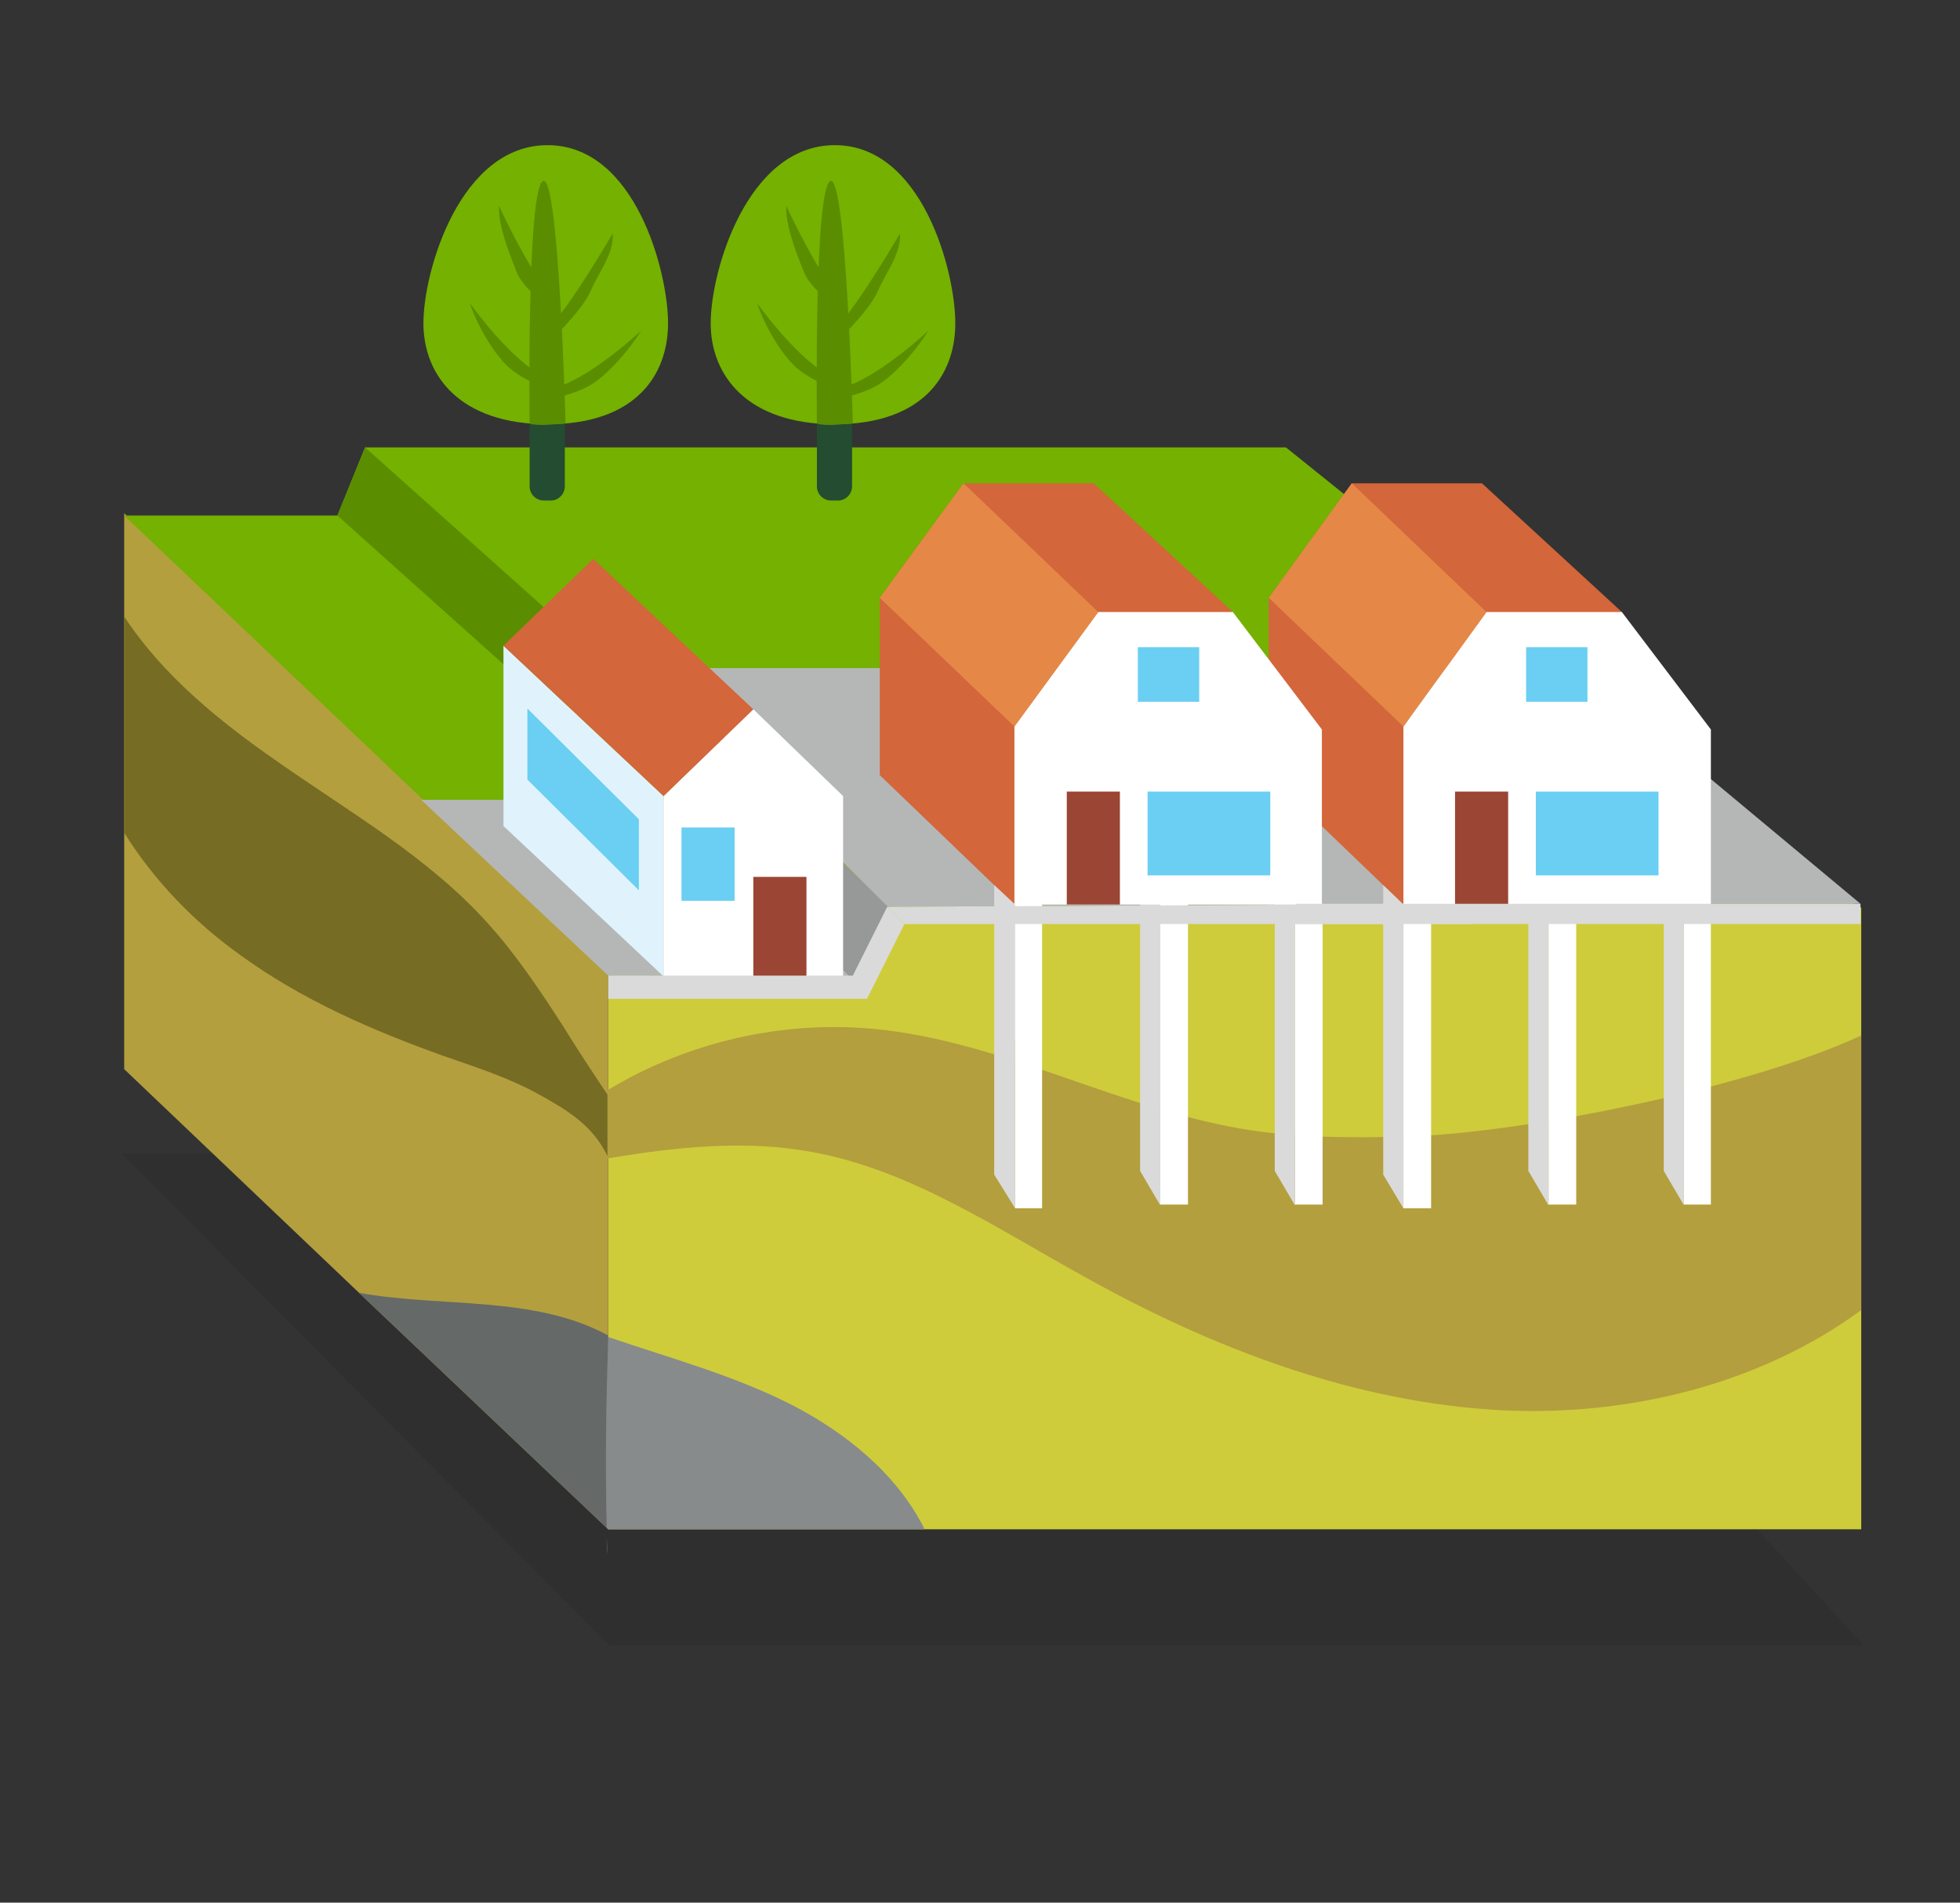 <?xml version="1.0" encoding="utf-8"?>
<!-- Generator: Adobe Illustrator 26.5.0, SVG Export Plug-In . SVG Version: 6.00 Build 0)  -->
<svg version="1.1" id="Layer_1" xmlns="http://www.w3.org/2000/svg" xmlns:xlink="http://www.w3.org/1999/xlink" x="0px" y="0px"
	 viewBox="0 0 262 254.3" style="enable-background:new 0 0 262 254.3;" xml:space="preserve">
<rect x="0" y="0" width="262" height="254.3" fill="#333333" stroke="none"/>
<style type="text/css">
	.st0{clip-path:url(#SVGID_00000153682557443130580280000002810032558144537260_);}
	.st1{opacity:0.15;clip-path:url(#SVGID_00000127726604776771269520000015826440529922268600_);}
	.st2{clip-path:url(#SVGID_00000111189698747593910090000014544371295161456513_);fill:#1D1D1B;}
	.st3{clip-path:url(#SVGID_00000153682557443130580280000002810032558144537260_);fill:#CECC3A;}
	.st4{clip-path:url(#SVGID_00000139987576554752743230000011059567296298782080_);fill:#B39F3E;}
	.st5{clip-path:url(#SVGID_00000139987576554752743230000011059567296298782080_);fill:#766C23;}
	.st6{clip-path:url(#SVGID_00000139987576554752743230000011059567296298782080_);fill:#74B100;}
	.st7{clip-path:url(#SVGID_00000139987576554752743230000011059567296298782080_);fill:#5B8D00;}
	.st8{clip-path:url(#SVGID_00000139987576554752743230000011059567296298782080_);fill:#B5B7B7;}
	.st9{clip-path:url(#SVGID_00000139987576554752743230000011059567296298782080_);fill:#979898;}
	.st10{clip-path:url(#SVGID_00000139987576554752743230000011059567296298782080_);fill:#FFFFFF;}
	.st11{clip-path:url(#SVGID_00000139987576554752743230000011059567296298782080_);fill:#DADADA;}
	.st12{clip-path:url(#SVGID_00000139987576554752743230000011059567296298782080_);fill:#D3663B;}
	.st13{clip-path:url(#SVGID_00000139987576554752743230000011059567296298782080_);fill:#9B4534;}
	.st14{clip-path:url(#SVGID_00000139987576554752743230000011059567296298782080_);fill:#6ACFF2;}
	.st15{clip-path:url(#SVGID_00000139987576554752743230000011059567296298782080_);fill:#E58847;}
	.st16{clip-path:url(#SVGID_00000139987576554752743230000011059567296298782080_);fill:#244C30;}
	.st17{clip-path:url(#SVGID_00000139987576554752743230000011059567296298782080_);fill:#656968;}
	.st18{clip-path:url(#SVGID_00000139987576554752743230000011059567296298782080_);fill:#878B8B;}
	.st19{clip-path:url(#SVGID_00000139987576554752743230000011059567296298782080_);fill:#E0F3FC;}
</style>
<g>
	<defs>
		<rect id="SVGID_1_" width="262" height="254.3"/>
	</defs>
	<clipPath id="SVGID_00000167394072881338398530000000573057454358155655_">
		<use xlink:href="#SVGID_1_"  style="overflow:visible;"/>
	</clipPath>
	<g style="clip-path:url(#SVGID_00000167394072881338398530000000573057454358155655_);">
		<defs>
			<rect id="SVGID_00000051361164662564472240000006287997509636820659_" width="262" height="254.3"/>
		</defs>
		<clipPath id="SVGID_00000051357370646240908550000001425727397040096186_">
			<use xlink:href="#SVGID_00000051361164662564472240000006287997509636820659_"  style="overflow:visible;"/>
		</clipPath>
		<g style="opacity:0.15;clip-path:url(#SVGID_00000051357370646240908550000001425727397040096186_);">
			<g>
				<defs>
					<rect id="SVGID_00000072265413678424160440000016555346126643579535_" x="16.3" y="154.2" width="237" height="65.7"/>
				</defs>
				<clipPath id="SVGID_00000144324719852101961760000008212384405498163097_">
					<use xlink:href="#SVGID_00000072265413678424160440000016555346126643579535_"  style="overflow:visible;"/>
				</clipPath>
				<polygon style="clip-path:url(#SVGID_00000144324719852101961760000008212384405498163097_);fill:#1D1D1B;" points="
					217.7,185.6 249.1,219.9 81.4,219.9 16.3,154.2 192,154.2 				"/>
			</g>
		</g>
	</g>
	
		<rect x="81.3" y="121.3" style="clip-path:url(#SVGID_00000167394072881338398530000000573057454358155655_);fill:#CECC3A;" width="167.5" height="83.1"/>
	<g style="clip-path:url(#SVGID_00000167394072881338398530000000573057454358155655_);">
		<defs>
			<rect id="SVGID_00000121997821421023359280000007878582923976954756_" width="262" height="254.3"/>
		</defs>
		<clipPath id="SVGID_00000160190088433006283600000014816391388335795888_">
			<use xlink:href="#SVGID_00000121997821421023359280000007878582923976954756_"  style="overflow:visible;"/>
		</clipPath>
		<path style="clip-path:url(#SVGID_00000160190088433006283600000014816391388335795888_);fill:#B39F3E;" d="M248.8,138.4v36.7
			c-13.5,9.9-31,14.2-47.9,13.4c-19.8-1-38.9-8.3-56.2-18c-11.6-6.4-23-14.1-36-16.5c-9-1.7-18.3-0.7-27.3,0.8
			c-1.7,0.3-3.3,0.6-5,0.9l4.9-10.1c0,0,0,0,0.1,0c10.5-6.3,23-9.2,35.2-8.1c17.5,1.6,33.4,11,50.8,13.6c6.9,1,13.9,1,20.9,0.8
			C203.7,151.4,233.5,145.5,248.8,138.4"/>
		<polygon style="clip-path:url(#SVGID_00000160190088433006283600000014816391388335795888_);fill:#B39F3E;" points="81.3,130.1 
			81.3,204.4 48,172.8 16.6,142.9 16.6,68.6 		"/>
		<path style="clip-path:url(#SVGID_00000160190088433006283600000014816391388335795888_);fill:#766C23;" d="M81.2,146.3v8.2
			c-2-4.1-5.3-6.1-9.3-8.3c-4-2.2-8.4-3.6-12.7-5.1c-9.5-3.4-18.9-7.5-27-13.4c-6.2-4.4-11.6-10-15.6-16.4V82.4
			c5.1,7.8,12.7,14,20.5,19.4c9.7,6.8,20.2,12.8,28.1,21.6c3.8,4.2,7,9,10.1,13.8C77.2,140.3,79.2,143.3,81.2,146.3"/>
		<polygon style="clip-path:url(#SVGID_00000160190088433006283600000014816391388335795888_);fill:#74B100;" points="81.3,130.4 
			114,130.4 118.6,121.3 248.4,121.3 171.9,59.8 48.8,59.8 45.1,68.9 16.6,68.9 		"/>
		<polyline style="clip-path:url(#SVGID_00000160190088433006283600000014816391388335795888_);fill:#5B8D00;" points="48.8,59.8 
			80.9,88.5 74.8,95.5 45.1,68.9 		"/>
		<polygon style="clip-path:url(#SVGID_00000160190088433006283600000014816391388335795888_);fill:#B5B7B7;" points="56.3,106.9 
			89,106.9 114,130.4 81.3,130.4 		"/>
		<polygon style="clip-path:url(#SVGID_00000160190088433006283600000014816391388335795888_);fill:#979898;" points="89.1,107.4 
			94,97.7 119,121.3 114.1,131 		"/>
		<polygon style="clip-path:url(#SVGID_00000160190088433006283600000014816391388335795888_);fill:#B5B7B7;" points="196.8,120.8 
			118.7,121.2 86.5,89.3 158.9,89.3 		"/>
		<polygon style="clip-path:url(#SVGID_00000160190088433006283600000014816391388335795888_);fill:#FFFFFF;" points="176.8,120.8 
			176.8,161 173.1,161 173.1,120.8 		"/>
		<polygon style="clip-path:url(#SVGID_00000160190088433006283600000014816391388335795888_);fill:#DADADA;" points="173.1,120.8 
			173.1,161.1 170.4,156.5 170.4,116.9 		"/>
		<polygon style="clip-path:url(#SVGID_00000160190088433006283600000014816391388335795888_);fill:#FFFFFF;" points="158.8,120.8 
			158.8,161 155.1,161 155.1,120.8 		"/>
		<polygon style="clip-path:url(#SVGID_00000160190088433006283600000014816391388335795888_);fill:#DADADA;" points="155.1,120.8 
			155.1,161.1 152.4,156.5 152.4,116.9 		"/>
		<polygon style="clip-path:url(#SVGID_00000160190088433006283600000014816391388335795888_);fill:#D3663B;" points="117.6,79.9 
			117.6,103.6 135.6,120.9 164.8,81.8 146.2,64.6 128.8,64.6 		"/>
		<polygon style="clip-path:url(#SVGID_00000160190088433006283600000014816391388335795888_);fill:#D3663B;" points="169.6,79.9 
			169.6,103.6 187.6,120.9 216.8,81.8 198.1,64.6 180.7,64.6 		"/>
		<polygon style="clip-path:url(#SVGID_00000160190088433006283600000014816391388335795888_);fill:#FFFFFF;" points="135.6,97.1 
			135.6,120.9 176.7,120.9 176.7,97.5 164.8,81.8 146.8,81.8 		"/>
		<polygon style="clip-path:url(#SVGID_00000160190088433006283600000014816391388335795888_);fill:#FFFFFF;" points="139.3,120.8 
			139.3,161.5 135.7,161.5 135.7,139 135.6,139 135.6,120.8 		"/>
		
			<rect x="142.6" y="105.8" style="clip-path:url(#SVGID_00000160190088433006283600000014816391388335795888_);fill:#9B4534;" width="7.1" height="15.1"/>
		<polygon style="clip-path:url(#SVGID_00000160190088433006283600000014816391388335795888_);fill:#DADADA;" points="135.7,120.9 
			135.7,161.5 132.9,157 132.9,118.3 		"/>
		
			<rect x="153.4" y="105.8" style="clip-path:url(#SVGID_00000160190088433006283600000014816391388335795888_);fill:#6ACFF2;" width="16.4" height="11.2"/>
		
			<rect x="152.1" y="86.5" style="clip-path:url(#SVGID_00000160190088433006283600000014816391388335795888_);fill:#6ACFF2;" width="8.2" height="7.3"/>
		<polygon style="clip-path:url(#SVGID_00000160190088433006283600000014816391388335795888_);fill:#E58847;" points="128.8,64.6 
			146.8,81.8 135.6,97.1 117.6,79.9 		"/>
		<polygon style="clip-path:url(#SVGID_00000160190088433006283600000014816391388335795888_);fill:#DADADA;" points="118.6,121.2 
			120.9,123.5 196.8,123.5 196.8,120.8 		"/>
		<polygon style="clip-path:url(#SVGID_00000160190088433006283600000014816391388335795888_);fill:#B5B7B7;" points="248.7,120.8 
			213.8,120.8 181.6,89.3 210.9,89.3 		"/>
		<polygon style="clip-path:url(#SVGID_00000160190088433006283600000014816391388335795888_);fill:#FFFFFF;" points="228.7,120.8 
			228.7,161 225.1,161 225.1,120.8 		"/>
		<polygon style="clip-path:url(#SVGID_00000160190088433006283600000014816391388335795888_);fill:#DADADA;" points="225.1,120.8 
			225.1,161.1 222.4,156.5 222.4,116.9 		"/>
		<polygon style="clip-path:url(#SVGID_00000160190088433006283600000014816391388335795888_);fill:#FFFFFF;" points="210.7,120.8 
			210.7,161 207,161 207,120.8 		"/>
		<polygon style="clip-path:url(#SVGID_00000160190088433006283600000014816391388335795888_);fill:#DADADA;" points="207,120.8 
			207,161.1 204.3,156.5 204.3,116.9 		"/>
		<polygon style="clip-path:url(#SVGID_00000160190088433006283600000014816391388335795888_);fill:#FFFFFF;" points="187.6,97.1 
			187.6,120.9 228.7,120.9 228.7,97.5 216.8,81.8 198.7,81.8 		"/>
		<polygon style="clip-path:url(#SVGID_00000160190088433006283600000014816391388335795888_);fill:#FFFFFF;" points="191.3,120.8 
			191.3,161.5 187.6,161.5 187.6,139 187.6,139 187.6,120.8 		"/>
		
			<rect x="194.5" y="105.8" style="clip-path:url(#SVGID_00000160190088433006283600000014816391388335795888_);fill:#9B4534;" width="7.1" height="15.1"/>
		<polygon style="clip-path:url(#SVGID_00000160190088433006283600000014816391388335795888_);fill:#DADADA;" points="187.6,120.9 
			187.6,161.5 184.9,157 184.9,118.3 		"/>
		
			<rect x="205.3" y="105.8" style="clip-path:url(#SVGID_00000160190088433006283600000014816391388335795888_);fill:#6ACFF2;" width="16.4" height="11.2"/>
		
			<rect x="204" y="86.5" style="clip-path:url(#SVGID_00000160190088433006283600000014816391388335795888_);fill:#6ACFF2;" width="8.2" height="7.3"/>
		<polygon style="clip-path:url(#SVGID_00000160190088433006283600000014816391388335795888_);fill:#E58847;" points="180.7,64.6 
			198.7,81.8 187.6,97.1 169.6,79.9 		"/>
		
			<rect x="173.2" y="120.8" style="clip-path:url(#SVGID_00000160190088433006283600000014816391388335795888_);fill:#DADADA;" width="75.5" height="2.7"/>
		<path style="clip-path:url(#SVGID_00000160190088433006283600000014816391388335795888_);fill:#244C30;" d="M73.2,47.1L73.2,47.1
			c-1.3,0-2.4,1.1-2.4,2.4V65c0,1.1,0.9,1.9,1.9,1.9h0.9c1.1,0,1.9-0.9,1.9-1.9V49.4C75.6,48.1,74.5,47.1,73.2,47.1"/>
		<path style="clip-path:url(#SVGID_00000160190088433006283600000014816391388335795888_);fill:#74B100;" d="M89.3,43.2
			c0,7-4.4,13.5-16.1,13.5s-16.6-6.5-16.6-13.5c0-7,4.9-23.8,16.6-23.8S89.3,36.3,89.3,43.2"/>
		<path style="clip-path:url(#SVGID_00000160190088433006283600000014816391388335795888_);fill:#5B8D00;" d="M70.8,56.6
			c0,0-0.4-31.4,1.8-32.4c2.1-1,3,32.4,3,32.4C74,56.7,72,57,70.8,56.6"/>
		<path style="clip-path:url(#SVGID_00000160190088433006283600000014816391388335795888_);fill:#5B8D00;" d="M81.9,31.2
			c0,0-5.3,9.2-8.7,12.9v1.8c0,0,4.5-4.2,5.7-6.9C80,36.4,82.1,33.9,81.9,31.2"/>
		<path style="clip-path:url(#SVGID_00000160190088433006283600000014816391388335795888_);fill:#5B8D00;" d="M66.7,27.5
			c0,0,3.5,7.7,6.5,11.4v1.8c0,0-3.2-1.9-4.2-4.5C67.9,33.4,66.6,30.1,66.7,27.5"/>
		<path style="clip-path:url(#SVGID_00000160190088433006283600000014816391388335795888_);fill:#5B8D00;" d="M62.8,40.5
			c0,0,5.5,7.8,10.1,9.9l0.7,1.7c0,0-3.8-1.2-5.9-3.3C65.6,46.7,63.6,43,62.8,40.5"/>
		<path style="clip-path:url(#SVGID_00000160190088433006283600000014816391388335795888_);fill:#5B8D00;" d="M85.7,44.2
			c0,0-6.9,6.5-11.8,7.7l-1,1.5c0,0,3.8-0.5,6.3-2.1C81.6,49.7,84.3,46.5,85.7,44.2"/>
		<path style="clip-path:url(#SVGID_00000160190088433006283600000014816391388335795888_);fill:#244C30;" d="M111.6,47.1
			L111.6,47.1c-1.3,0-2.4,1.1-2.4,2.4V65c0,1.1,0.9,1.9,1.9,1.9h0.9c1.1,0,1.9-0.9,1.9-1.9V49.4C114,48.1,112.9,47.1,111.6,47.1"/>
		<path style="clip-path:url(#SVGID_00000160190088433006283600000014816391388335795888_);fill:#74B100;" d="M127.7,43.2
			c0,7-4.4,13.5-16.1,13.5S95,50.2,95,43.2c0-7,4.9-23.8,16.6-23.8S127.7,36.3,127.7,43.2"/>
		<path style="clip-path:url(#SVGID_00000160190088433006283600000014816391388335795888_);fill:#5B8D00;" d="M109.2,56.6
			c0,0-0.4-31.4,1.8-32.4c2.1-1,3,32.4,3,32.4C112.4,56.7,110.4,57,109.2,56.6"/>
		<path style="clip-path:url(#SVGID_00000160190088433006283600000014816391388335795888_);fill:#5B8D00;" d="M120.3,31.2
			c0,0-5.3,9.2-8.7,12.9v1.8c0,0,4.5-4.2,5.7-6.9C118.4,36.4,120.5,33.9,120.3,31.2"/>
		<path style="clip-path:url(#SVGID_00000160190088433006283600000014816391388335795888_);fill:#5B8D00;" d="M105.1,27.5
			c0,0,3.5,7.7,6.5,11.4v1.8c0,0-3.2-1.9-4.2-4.5C106.3,33.4,105,30.1,105.1,27.5"/>
		<path style="clip-path:url(#SVGID_00000160190088433006283600000014816391388335795888_);fill:#5B8D00;" d="M101.2,40.5
			c0,0,5.5,7.8,10.1,9.9l0.7,1.7c0,0-3.8-1.2-5.9-3.3C104,46.7,102,43,101.2,40.5"/>
		<path style="clip-path:url(#SVGID_00000160190088433006283600000014816391388335795888_);fill:#5B8D00;" d="M124.1,44.2
			c0,0-6.9,6.5-11.8,7.7l-1,1.5c0,0,3.8-0.5,6.3-2.1C120,49.7,122.7,46.5,124.1,44.2"/>
		<path style="clip-path:url(#SVGID_00000160190088433006283600000014816391388335795888_);fill:#656968;" d="M81.3,178.5v25.9
			l-0.2-0.2L48,172.8C59.1,174.8,71.4,173.1,81.3,178.5"/>
		<path style="clip-path:url(#SVGID_00000160190088433006283600000014816391388335795888_);fill:#878B8B;" d="M81.1,205.5
			c0,0.8,0,1.5,0.1,2.3L81.1,205.5L81.1,205.5z"/>
		<path style="clip-path:url(#SVGID_00000160190088433006283600000014816391388335795888_);fill:#878B8B;" d="M123.6,204.4H81.3
			l-0.2-0.2c-0.2-8.3-0.1-16.6,0.2-24.9c0-0.2,0-0.4,0-0.6c8.2,2.8,16.7,5.1,24.4,9C113.1,191.5,119.9,197,123.6,204.4"/>
		<polygon style="clip-path:url(#SVGID_00000160190088433006283600000014816391388335795888_);fill:#E0F3FC;" points="67.3,86.3 
			88.7,106.4 88.7,130.5 67.3,110.4 		"/>
		<polygon style="clip-path:url(#SVGID_00000160190088433006283600000014816391388335795888_);fill:#6ACFF2;" points="70.5,94.7 
			85.4,109.5 85.4,119 70.5,104.2 		"/>
		<polygon style="clip-path:url(#SVGID_00000160190088433006283600000014816391388335795888_);fill:#FFFFFF;" points="88.7,130.5 
			112.7,130.5 112.7,106.4 100.7,94.8 88.7,106.4 		"/>
		<polygon style="clip-path:url(#SVGID_00000160190088433006283600000014816391388335795888_);fill:#D3663B;" points="79.3,74.7 
			67.3,86.3 88.7,106.4 100.7,94.8 		"/>
		
			<rect x="100.7" y="117.2" style="clip-path:url(#SVGID_00000160190088433006283600000014816391388335795888_);fill:#9B4534;" width="7.1" height="13.3"/>
		
			<rect x="91.1" y="110.6" style="clip-path:url(#SVGID_00000160190088433006283600000014816391388335795888_);fill:#6ACFF2;" width="7.1" height="9.8"/>
		
			<rect x="102" y="118.6" style="clip-path:url(#SVGID_00000160190088433006283600000014816391388335795888_);fill:#9B4534;" width="4.6" height="3.2"/>
		<polygon style="clip-path:url(#SVGID_00000160190088433006283600000014816391388335795888_);fill:#DADADA;" points="118.6,121.2 
			114,130.4 81.3,130.4 81.3,133.5 115.9,133.5 120.9,123.5 		"/>
		
			<line style="clip-path:url(#SVGID_00000160190088433006283600000014816391388335795888_);fill:#5B8D00;" x1="45.1" y1="68.9" x2="48.8" y2="59.8"/>
	</g>
</g>
</svg>
